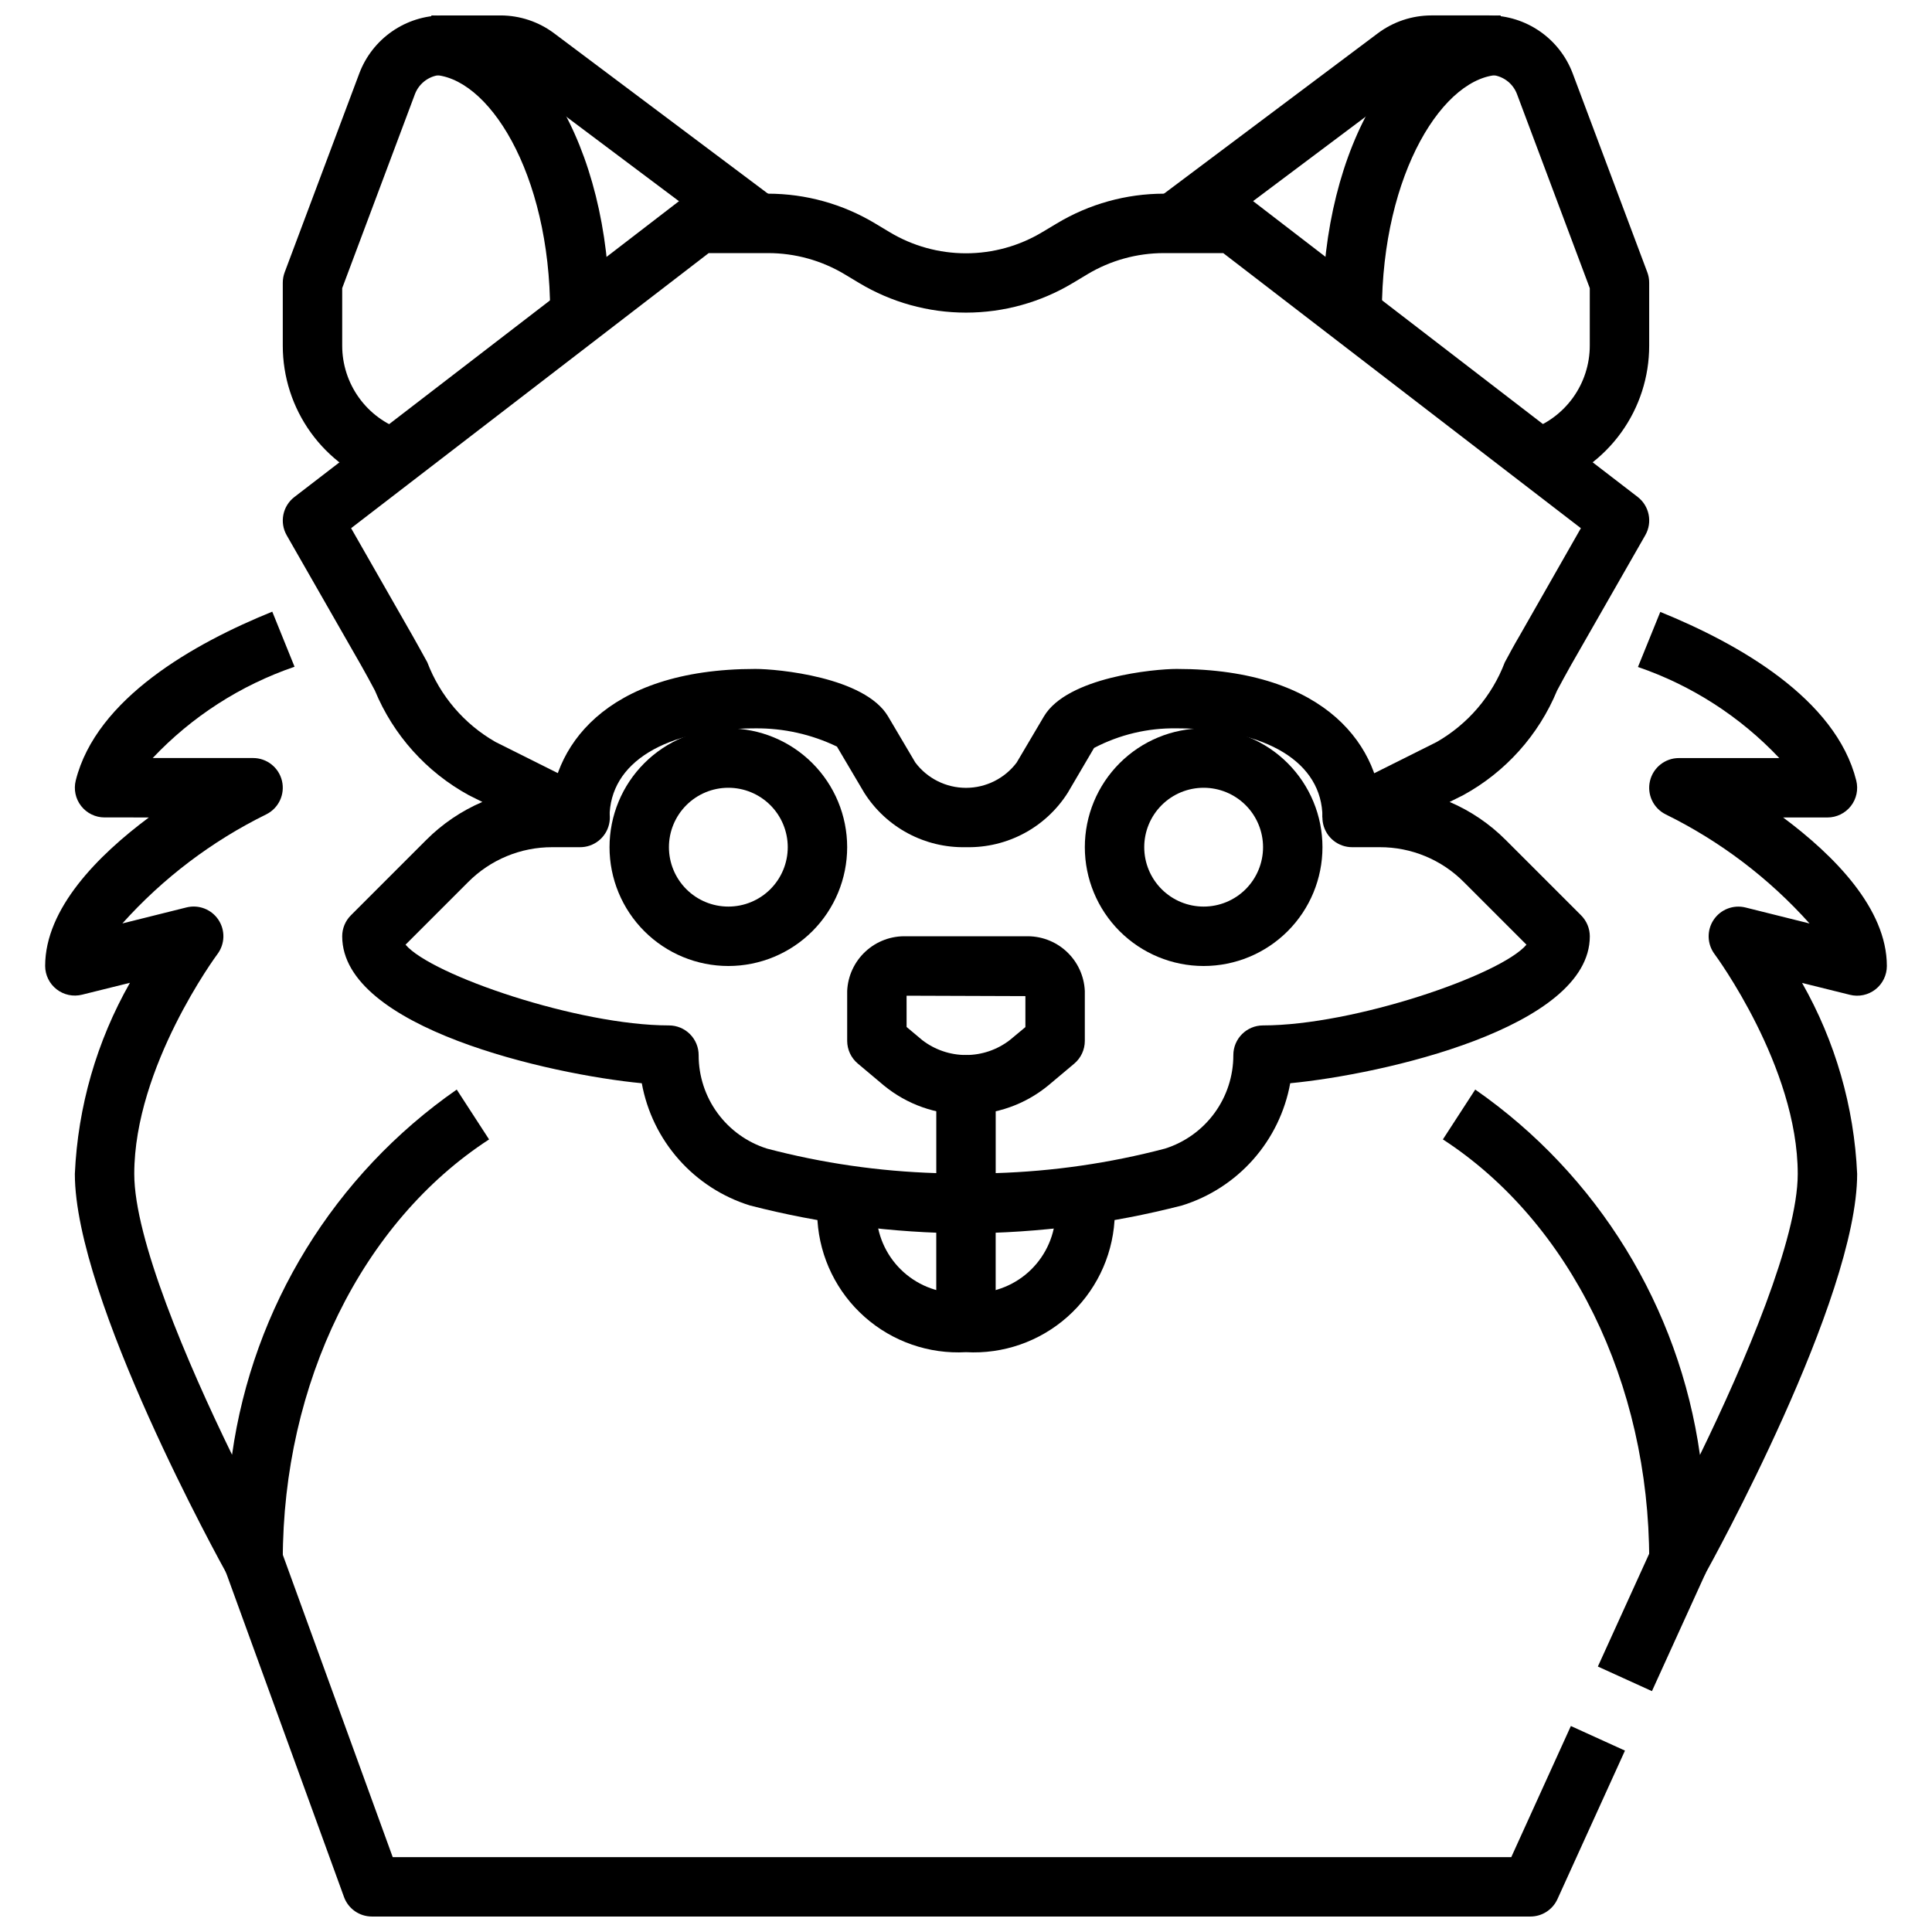 <?xml version="1.0" encoding="UTF-8"?>
<!-- Uploaded to: ICON Repo, www.svgrepo.com, Generator: ICON Repo Mixer Tools -->
<svg width="800px" height="800px" version="1.1" viewBox="144 144 512 512" xmlns="http://www.w3.org/2000/svg">
 <defs>
  <clipPath id="e">
   <path d="m450 148.09h132v125.91h-132z"/>
  </clipPath>
  <clipPath id="d">
   <path d="m494 148.09h48v78.906h-48z"/>
  </clipPath>
  <clipPath id="c">
   <path d="m218 148.09h132v125.91h-132z"/>
  </clipPath>
  <clipPath id="b">
   <path d="m258 148.09h48v78.906h-48z"/>
  </clipPath>
  <clipPath id="a">
   <path d="m203 554h372v97.902h-372z"/>
  </clipPath>
 </defs>
 <path d="m400 439.36c-7.934 0.062-15.637-2.66-21.77-7.699l-6.91-5.809c-1.773-1.488-2.801-3.684-2.809-6v-13.234c0.176-4.004 1.934-7.777 4.883-10.492s6.856-4.152 10.859-4h31.488c4.008-0.152 7.91 1.285 10.859 4 2.953 2.715 4.707 6.488 4.887 10.492v13.234c0 2.328-1.031 4.535-2.812 6.031l-6.918 5.809c-6.129 5.027-13.832 7.742-21.758 7.668zm-15.742-23.199 4.109 3.449h-0.004c3.328 2.578 7.422 3.981 11.637 3.981 4.211 0 8.305-1.402 11.633-3.981l4.109-3.418v-8.211l-31.488-0.109z"/>
 <path d="m400 502.34c-9.832 0.551-19.484-2.805-26.855-9.336-7.371-6.527-11.867-15.703-12.508-25.531v-12.367h15.742v12.367h0.004c0.664 5.641 3.504 10.793 7.918 14.367 4.41 3.57 10.043 5.277 15.699 4.754 5.652 0.523 11.285-1.184 15.699-4.754 4.41-3.574 7.25-8.727 7.914-14.367v-12.367h15.742v12.367h0.004c-0.641 9.828-5.137 19.004-12.508 25.531-7.371 6.531-17.02 9.887-26.852 9.336z"/>
 <path d="m462.98 400c-8.352 0-16.363-3.32-22.266-9.223-5.906-5.906-9.223-13.914-9.223-22.266 0-8.352 3.316-16.363 9.223-22.266 5.902-5.906 13.914-9.223 22.266-9.223 8.348 0 16.359 3.316 22.262 9.223 5.906 5.902 9.223 13.914 9.223 22.266 0 8.352-3.316 16.359-9.223 22.266-5.902 5.902-13.914 9.223-22.262 9.223zm0-47.23v-0.004c-4.176 0-8.184 1.66-11.133 4.613-2.953 2.953-4.613 6.957-4.613 11.133s1.66 8.18 4.613 11.133c2.949 2.953 6.957 4.609 11.133 4.609 4.172 0 8.18-1.656 11.133-4.609 2.949-2.953 4.609-6.957 4.609-11.133s-1.66-8.18-4.609-11.133c-2.953-2.953-6.961-4.613-11.133-4.613z"/>
 <g clip-path="url(#e)">
  <path d="m552.05 273.64-4.977-14.957 2.086-0.691c4.699-1.566 8.789-4.574 11.684-8.59 2.898-4.019 4.461-8.844 4.465-13.801v-15.238l-19.289-51.422c-1.152-3.07-4.086-5.106-7.367-5.109h-15.328c-1.703 0.004-3.359 0.559-4.723 1.578l-58.781 44.082-9.445-12.598 58.781-44.082c4.09-3.059 9.062-4.715 14.168-4.723h15.328c4.805 0.016 9.492 1.488 13.438 4.227 3.949 2.734 6.973 6.606 8.676 11.102l19.789 52.742c0.332 0.887 0.5 1.828 0.496 2.777v16.664c0.008 8.262-2.586 16.316-7.418 23.02-4.828 6.703-11.648 11.715-19.488 14.32z"/>
 </g>
 <g clip-path="url(#d)">
  <path d="m510.21 226.81h-15.746c0-44.137 20.75-78.719 47.23-78.719l0.004 15.742c-14.895 0-31.488 25.871-31.488 62.977z"/>
 </g>
 <path d="m337.02 400c-8.352 0-16.363-3.32-22.266-9.223-5.906-5.906-9.223-13.914-9.223-22.266 0-8.352 3.316-16.363 9.223-22.266 5.902-5.906 13.914-9.223 22.266-9.223 8.352 0 16.359 3.316 22.266 9.223 5.902 5.902 9.223 13.914 9.223 22.266 0 8.352-3.32 16.359-9.223 22.266-5.906 5.902-13.914 9.223-22.266 9.223zm0-47.23v-0.004c-4.176 0-8.18 1.66-11.133 4.613s-4.613 6.957-4.613 11.133 1.66 8.18 4.613 11.133 6.957 4.609 11.133 4.609c4.176 0 8.18-1.656 11.133-4.609s4.609-6.957 4.609-11.133-1.656-8.18-4.609-11.133-6.957-4.613-11.133-4.613z"/>
 <path d="m400 470.85c-19.316-0.09-38.547-2.57-57.254-7.387-7.281-2.262-13.805-6.481-18.855-12.191-5.055-5.711-8.445-12.695-9.809-20.199-24.293-2.332-79.395-14.66-79.395-38.945 0-2.086 0.828-4.09 2.305-5.562l19.965-19.965c4.266-4.277 9.312-7.699 14.871-10.078l-3.598-1.793c-11.223-6.137-20.004-15.93-24.887-27.75-1.156-2.164-2.363-4.418-3.691-6.746l-19.672-34.375c-1.949-3.414-1.082-7.742 2.031-10.141l102.34-78.719c1.371-1.074 3.062-1.66 4.801-1.672h18.406c9.984 0.008 19.781 2.731 28.34 7.875l3.84 2.305c6.113 3.68 13.113 5.621 20.25 5.621 7.133 0 14.133-1.941 20.246-5.621l3.856-2.305c8.559-5.144 18.355-7.867 28.34-7.875h18.422c1.738 0.004 3.426 0.578 4.801 1.641l102.34 78.719c3.113 2.398 3.981 6.727 2.031 10.141l-19.68 34.41c-1.332 2.363-2.535 4.582-3.691 6.746v-0.004c-4.887 11.82-13.668 21.613-24.891 27.75l-3.598 1.793c5.555 2.379 10.602 5.801 14.867 10.078l19.965 19.965c1.484 1.473 2.316 3.473 2.324 5.562 0 24.285-55.066 36.613-79.398 38.941v0.004c-1.363 7.504-4.754 14.492-9.809 20.203-5.055 5.711-11.578 9.926-18.863 12.188-18.703 4.816-37.93 7.297-57.242 7.387zm7.871-39.359v23.395c15.152-0.461 30.207-2.641 44.871-6.496 5.262-1.664 9.855-4.965 13.109-9.418 3.258-4.457 5.008-9.836 4.996-15.355 0-4.348 3.523-7.871 7.871-7.871 23.992 0 62.977-13.328 69.809-21.395l-16.617-16.617c-5.891-5.922-13.91-9.242-22.262-9.219h-7.312c-3.656 0.004-6.832-2.508-7.672-6.066-0.836-3.555 0.883-7.223 4.152-8.852l25.914-12.957c8.277-4.734 14.656-12.195 18.051-21.105 1.219-2.281 2.504-4.652 3.938-7.086l16.23-28.473-94.777-72.902h-15.746c-7.133 0.004-14.133 1.941-20.254 5.606l-3.832 2.305h-0.004c-8.555 5.144-18.352 7.863-28.336 7.863-9.988 0-19.785-2.719-28.34-7.863l-3.832-2.305h-0.004c-6.125-3.668-13.129-5.606-20.27-5.606h-15.742l-94.766 72.902 16.254 28.449c1.402 2.457 2.684 4.824 3.938 7.086 3.394 8.91 9.773 16.371 18.051 21.105l25.914 12.957c3.305 1.617 5.047 5.305 4.199 8.883-0.848 3.582-4.062 6.094-7.738 6.059h-7.316c-8.352-0.023-16.367 3.297-22.262 9.219l-16.617 16.617c6.832 8.066 45.816 21.395 69.809 21.395 2.09 0 4.09 0.828 5.566 2.305s2.305 3.481 2.305 5.566c-0.012 5.519 1.738 10.898 4.996 15.355 3.258 4.453 7.848 7.754 13.113 9.418 14.66 3.856 29.715 6.035 44.867 6.496v-23.395c0-4.348 3.527-7.875 7.875-7.875s7.871 3.527 7.871 7.875z"/>
 <g clip-path="url(#c)">
  <path d="m247.94 273.64-2.094-0.699c-7.84-2.606-14.66-7.617-19.488-14.32-4.832-6.703-7.426-14.758-7.418-23.02v-16.664c0-0.941 0.168-1.879 0.496-2.762l19.789-52.742c1.699-4.496 4.723-8.371 8.672-11.109 3.949-2.742 8.637-4.219 13.441-4.234h15.328c5.109 0.008 10.078 1.664 14.168 4.723l58.781 44.082-9.445 12.598-58.781-44.082c-1.363-1.02-3.019-1.574-4.723-1.578h-15.328c-3.277 0.016-6.211 2.047-7.375 5.109l-19.277 51.422v15.242-0.004c0 4.957 1.559 9.789 4.457 13.809 2.894 4.023 6.984 7.027 11.688 8.598l2.086 0.691z"/>
 </g>
 <g clip-path="url(#b)">
  <path d="m305.54 226.81h-15.746c0-37.109-16.594-62.977-31.488-62.977v-15.742c26.484 0 47.234 34.582 47.234 78.719z"/>
 </g>
 <path d="m400 368.51c-10.902 0.258-21.137-5.219-26.973-14.43l-7.227-12.227c-6.742-3.246-14.141-4.898-21.621-4.832-23.84 0-38.645 9.043-38.645 23.613h-15.746c0-18.16 14.25-39.359 54.387-39.359 5.863 0 29.008 2.133 35.18 12.594l7.219 12.219h0.004c3.172 4.219 8.145 6.699 13.422 6.699s10.246-2.481 13.422-6.699l7.219-12.219c6.172-10.438 29.316-12.594 35.18-12.594 40.137 0 54.387 21.199 54.387 39.359h-15.746c0-14.57-14.809-23.617-38.645-23.617l0.004 0.004c-7.617-0.129-15.141 1.656-21.887 5.195l-6.965 11.863c-5.836 9.211-16.07 14.688-26.969 14.43z"/>
 <path d="m211.07 565.31c-2.859-0.004-5.492-1.555-6.879-4.055-1.648-2.961-40.355-73.008-40.355-106.16 0.793-17.797 5.793-35.152 14.598-50.641l-12.684 3.148c-2.348 0.59-4.836 0.066-6.746-1.422-1.91-1.484-3.031-3.769-3.039-6.188 0-15.223 14.004-29.316 27.488-39.359l-11.742-0.004c-2.426 0-4.715-1.117-6.207-3.027-1.492-1.91-2.019-4.402-1.43-6.758 5.441-21.75 31.324-36.336 52.082-44.746l5.902 14.594v0.004c-14.309 4.894-27.207 13.195-37.59 24.191h26.602c3.648 0 6.82 2.508 7.66 6.059 0.84 3.551-0.871 7.215-4.133 8.852-14.457 7.106-27.414 16.926-38.164 28.922l16.957-4.234c3.234-0.824 6.641 0.484 8.492 3.262 1.852 2.781 1.746 6.426-0.258 9.098-0.223 0.289-22.043 29.84-22.043 58.25 0 17.168 13.988 49.988 25.914 74.43 5.527-39.133 27.102-74.199 59.543-96.777l8.574 13.211c-33.723 21.898-54.672 64.613-54.672 111.47 0 3.59-2.422 6.723-5.894 7.621-0.648 0.164-1.309 0.25-1.977 0.254z"/>
 <path d="m588.93 565.31c-0.664-0.004-1.328-0.09-1.973-0.254-3.473-0.898-5.898-4.031-5.898-7.621 0-46.863-20.957-89.582-54.68-111.48l8.574-13.211v0.004c32.457 22.582 54.039 57.672 59.551 96.824 11.926-24.488 25.914-57.316 25.914-74.469 0-28.41-21.82-57.961-22.043-58.254l0.004 0.004c-1.996-2.668-2.098-6.305-0.254-9.078 1.848-2.773 5.238-4.086 8.473-3.273l16.957 4.234h-0.004c-10.742-11.992-23.691-21.812-38.137-28.922-3.273-1.629-4.992-5.297-4.152-8.852 0.84-3.559 4.016-6.07 7.668-6.066h26.602c-10.344-10.965-23.199-19.25-37.457-24.137l5.918-14.594c20.684 8.398 46.504 22.984 51.934 44.688 0.59 2.356 0.062 4.848-1.43 6.758-1.492 1.91-3.781 3.027-6.203 3.027h-11.746c13.484 10.047 27.488 24.137 27.488 39.363 0 2.422-1.117 4.711-3.027 6.203-1.914 1.492-4.406 2.019-6.758 1.43l-12.684-3.148h0.004c8.797 15.48 13.801 32.828 14.594 50.617 0 33.148-38.707 103.2-40.352 106.15v0.004c-1.387 2.5-4.023 4.051-6.883 4.055z"/>
 <path d="m392.12 455.1h15.742v39.359h-15.742z"/>
 <path d="m567.45 585.65 14.32-31.477 14.332 6.519-14.32 31.477z"/>
 <g clip-path="url(#a)">
  <path d="m549.57 651.9h-307.01c-3.312 0-6.269-2.066-7.398-5.18l-31.488-86.594 14.801-5.383 29.598 81.414h296.43l15.793-34.746 14.336 6.519-17.895 39.359v-0.004c-1.277 2.809-4.078 4.613-7.164 4.613z"/>
 </g>
</svg>